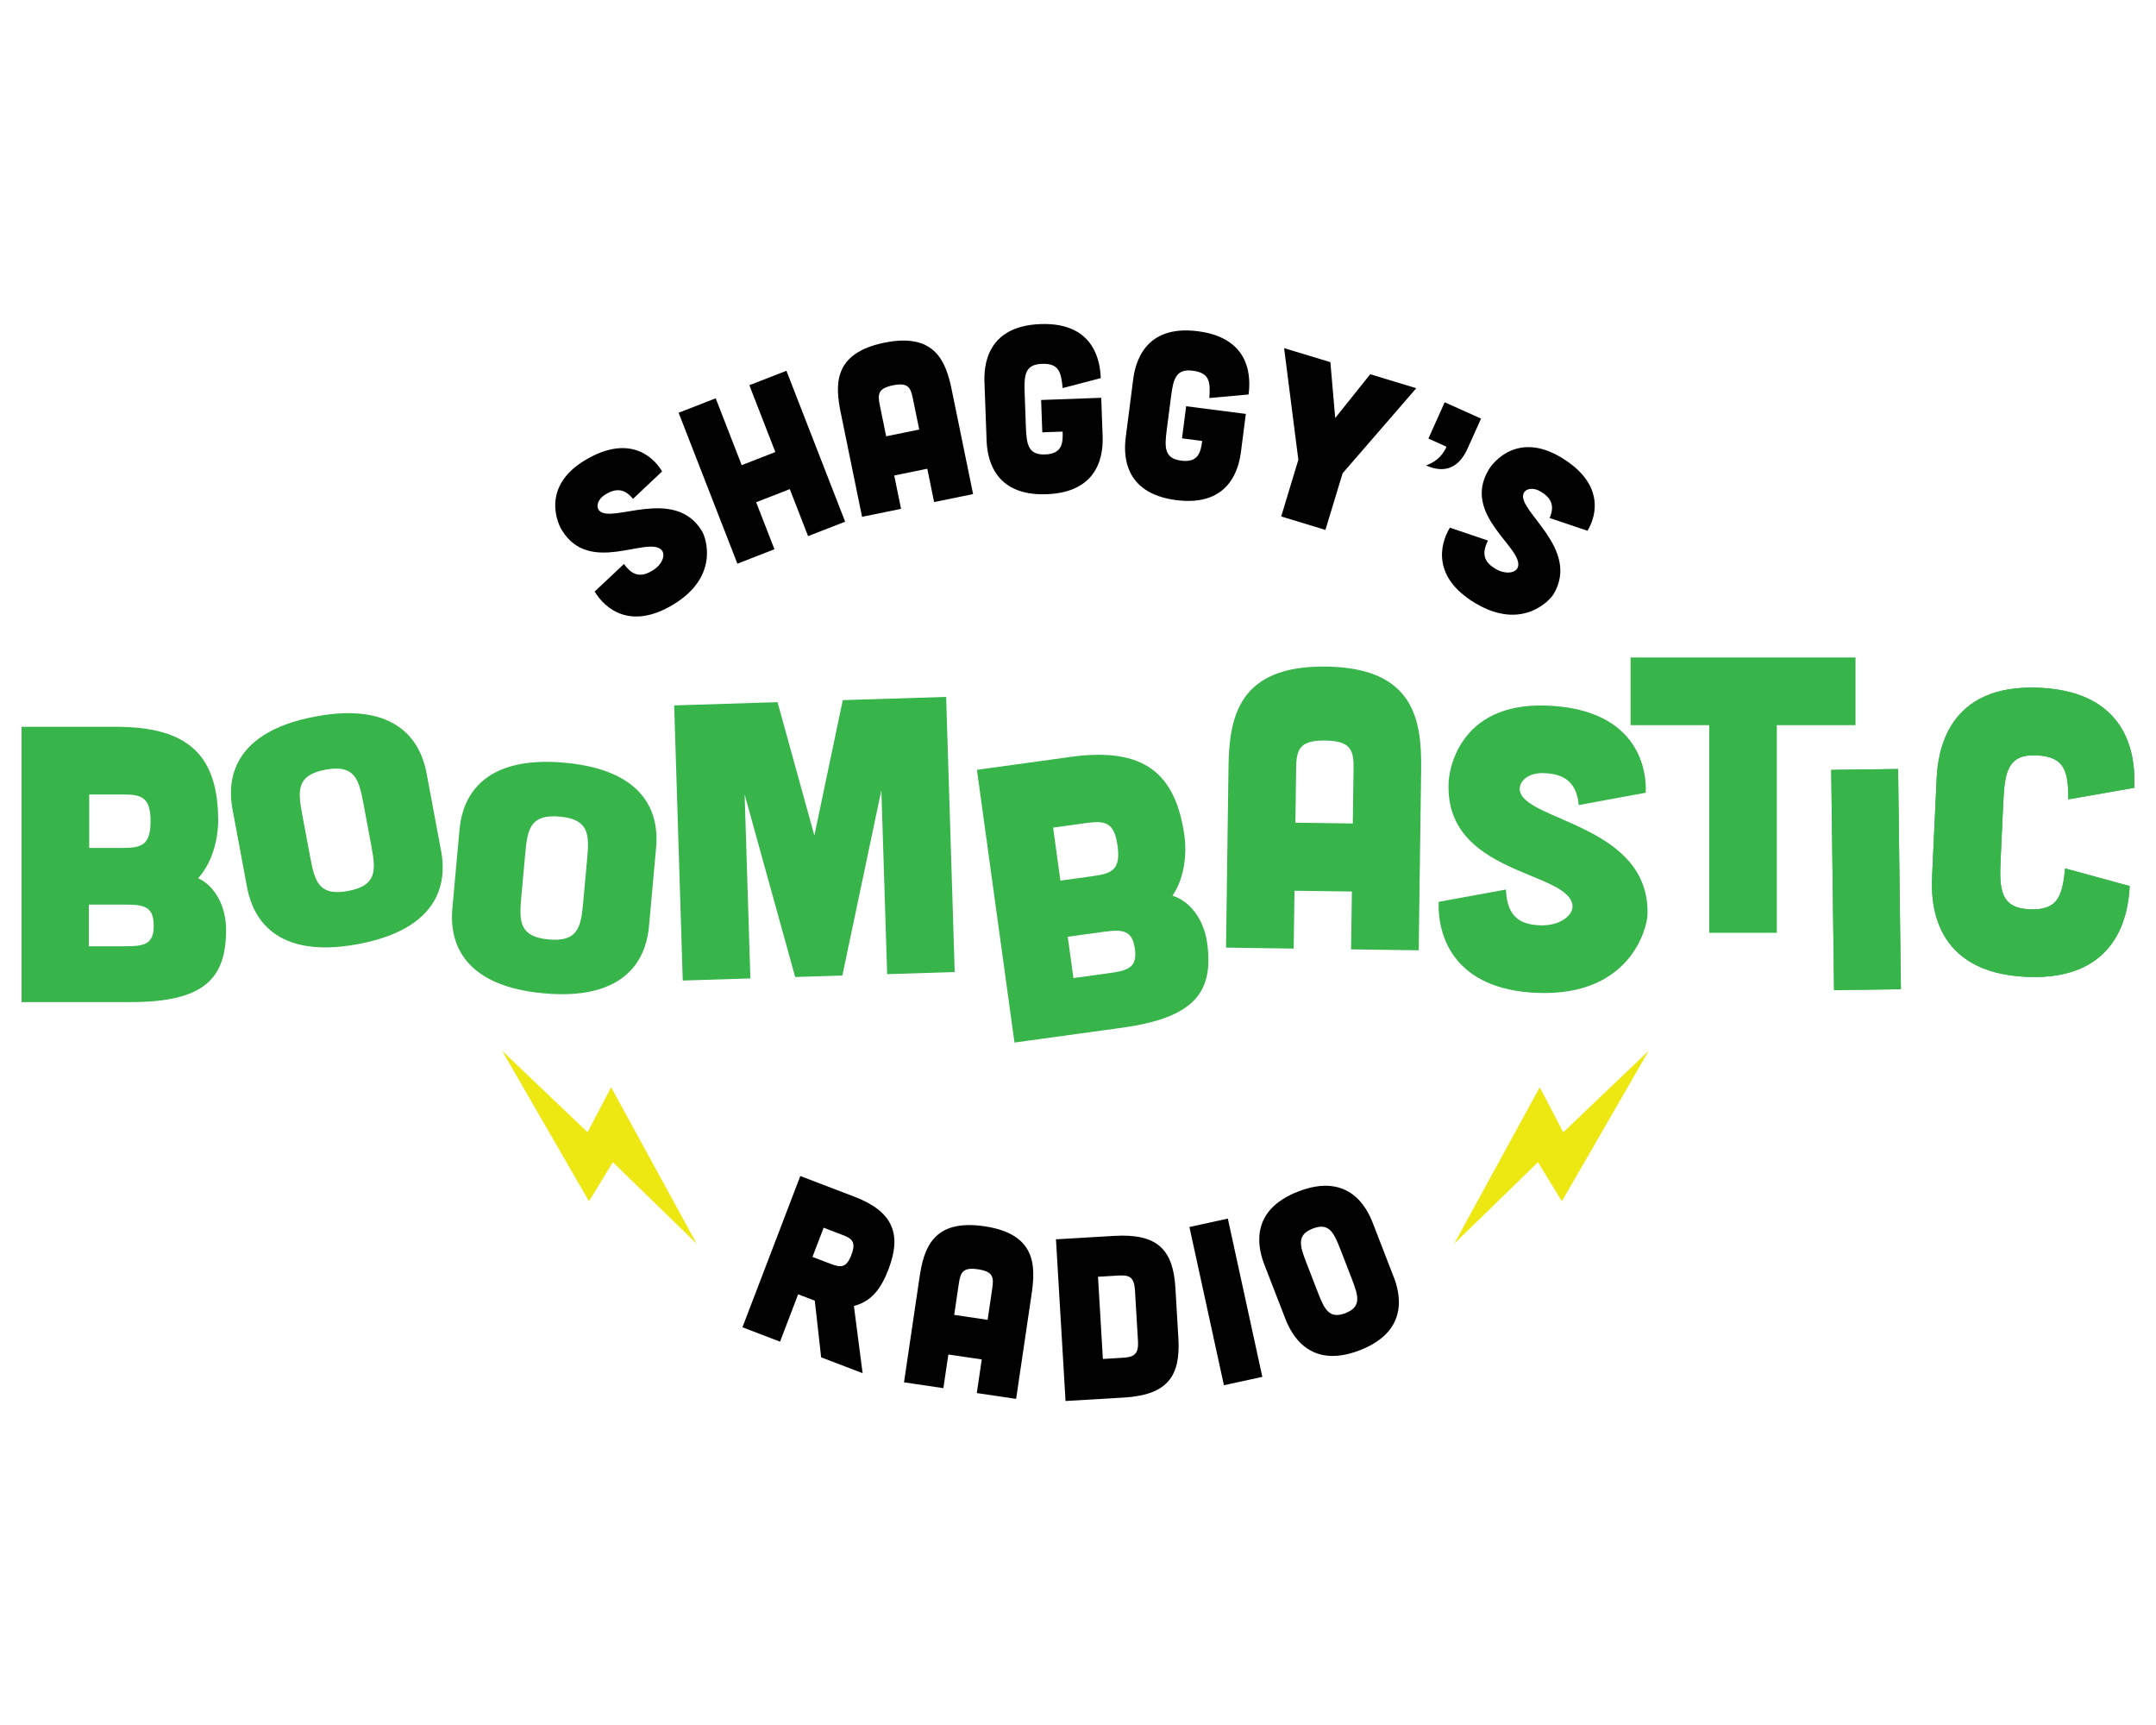 <?xml version="1.0" encoding="UTF-8"?><svg id="Layer_1" xmlns="http://www.w3.org/2000/svg" xmlns:xlink="http://www.w3.org/1999/xlink" viewBox="0 0 500 400"><defs><style>.cls-1{clip-path:url(#clippath);}.cls-2{fill:none;}.cls-2,.cls-3,.cls-4,.cls-5{stroke-width:0px;}.cls-6{clip-path:url(#clippath-1);}.cls-3{fill:#37b44a;}.cls-4{fill:#ede811;}.cls-5{fill:#010101;}</style><clipPath id="clippath"><rect class="cls-2" x="5" y="75.13" width="490" height="249.74"/></clipPath><clipPath id="clippath-1"><rect class="cls-2" x="5" y="75.13" width="490" height="249.74"/></clipPath></defs><g class="cls-1"><polygon class="cls-3" points="440.19 178.32 440.84 229.39 425.34 229.59 424.68 178.53 440.19 178.32 440.19 178.32"/><path class="cls-3" d="m463.97,199.22c-.33,7.01-.07,11.32,6.67,11.63,6.74.31,7.63-3.2,8.29-9.47l14.96,4.08c-.28,6.01-2.4,22.07-23.99,21.06-21.59-1.01-22.11-17.19-21.83-23.2l1.06-22.77c.28-6.01,2.31-22.08,23.9-21.07,21.59,1.01,22.2,17.19,21.92,23.2l-15.27,2.67c-.07-6.3-.64-9.89-7.38-10.2-6.74-.31-7.4,3.95-7.72,10.96l-.61,13.12h0Z"/><polygon class="cls-3" points="440.19 178.32 440.84 229.39 425.34 229.59 424.68 178.53 440.19 178.32 440.19 178.32"/><path class="cls-3" d="m463.97,199.22c-.33,7.01-.07,11.32,6.67,11.63,6.74.31,7.63-3.2,8.29-9.47l14.96,4.08c-.28,6.01-2.4,22.07-23.99,21.06-21.59-1.01-22.11-17.19-21.83-23.2l1.06-22.77c.28-6.01,2.31-22.08,23.9-21.07,21.59,1.01,22.2,17.19,21.92,23.2l-15.27,2.67c-.07-6.3-.64-9.89-7.38-10.2-6.74-.31-7.4,3.95-7.72,10.96l-.61,13.12h0Z"/></g><path class="cls-5" d="m280.46,92.3c.26-3.7.1-5.83-3.84-6.34-3.94-.51-4.53,1.96-5.05,6.06l-.99,7.66c-.53,4.1-.58,6.63,3.36,7.14,3.94.51,4.53-1.96,4.86-4.57l-4.68-.6.96-7.45,13.84,1.78-1.13,8.78c-.45,3.51-2.41,12.84-15.02,11.21-12.61-1.62-12.15-11.14-11.69-14.65l1.71-13.3c.45-3.51,2.41-12.84,15.02-11.21,12.61,1.62,12.2,11.15,11.75,14.66l-9.09.83h0Z"/><polygon class="cls-5" points="308.53 83.98 309.65 96.93 317.77 86.78 328.45 90.02 311.37 109.74 307.38 122.88 297.12 119.76 301.1 106.62 297.8 80.73 308.53 83.98 308.53 83.98"/><path class="cls-5" d="m343.47,97.07l-3.13,6.95c-1.8,4.01-4.89,6.04-9.64,3.9,2.94-1.03,4.04-2.83,4.77-4.33l-4.21-1.89,3.78-8.42,8.42,3.78h0Z"/><path class="cls-5" d="m359.37,120.11c1.32-3.03.18-4.78-2.08-6.13-1.79-1.08-3.53-.68-3.98.49-1.51,3.98,13.31,12.75,6.96,23.33-.83,1.38-7.28,8.58-18.19,2.03-9.84-5.91-8.27-13.42-5.84-17.47l8.84,2.99c-1.76,3.45-.5,5.21,1.75,6.56,2.25,1.35,4.71,1.01,5.18-.39,1.47-4.43-13.13-12.01-6.77-22.59.78-1.41,6.5-9.05,16.8-2.86,9.66,5.8,8.55,12.96,6.12,17.01l-8.8-2.97h0Z"/><path class="cls-5" d="m191.01,284.69l-2.59,6.77,4.11,1.57c2.41.92,3.72,1.08,4.91-2.03,1.19-3.11.1-3.87-2.32-4.74l-4.11-1.57h0Zm9.04,33.73l-9.62-3.68-1.47-13.14-3.86-1.47-4.2,10.98-8.72-3.33,13.42-35.08,12.53,4.79c8.92,3.41,11.07,8.6,7.93,16.82-1.82,4.76-4.06,7.47-8.03,8.53l2.02,15.59h0Z"/><path class="cls-5" d="m230.12,298.72c.38-2.55.19-3.88-3.31-4.39-3.5-.52-4.06.7-4.44,3.25l-1.08,7.32,7.75,1.15,1.08-7.33h0Zm5.54,25.66l-9.13-1.35,1.15-7.8-7.75-1.14-1.15,7.8-9.13-1.35,3.59-24.31c.99-6.69,3.1-13.64,15.04-11.88,11.94,1.76,11.95,9.03,10.96,15.72l-3.59,24.31h0Z"/><path class="cls-5" d="m260.27,314.85c2.57-.15,3.83-.66,3.64-3.87,0-.05-.69-11.73-.7-11.78-.2-3.32-1.5-3.57-4.07-3.41l-4.5.27,1.13,19.06,4.5-.27h0Zm-1.83-28.27c10.07-.59,13.63,3.28,14.15,12.06l.69,11.73c.52,8.78-2.56,13.1-12.62,13.7l-13.55.8-2.22-37.49,13.55-.8h0Z"/><polygon class="cls-5" points="284.75 282.57 292.75 319.27 283.84 321.21 275.84 284.52 284.75 282.57 284.75 282.57"/><path class="cls-5" d="m310.79,289.56c-1.49-3.85-2.65-6.11-6.35-4.67-3.7,1.43-3.04,3.88-1.55,7.73l2.79,7.2c1.49,3.85,2.65,6.11,6.35,4.67,3.7-1.44,3.04-3.88,1.55-7.74l-2.79-7.21h0Zm12.42,6.52c1.28,3.3,4.01,12.43-7.85,17.02-11.86,4.59-15.99-3.99-17.27-7.29l-4.85-12.51c-1.28-3.3-4.01-12.43,7.85-17.02,11.86-4.59,15.99,3.99,17.27,7.29l4.84,12.51h0Z"/><path class="cls-3" d="m28.35,196.62c4.38,0,6.57-.55,6.57-6.2s-2.19-6.2-6.57-6.2h-7.66v12.4h7.66Zm.73,22.8c4.38,0,6.57-.46,6.57-4.74s-2.01-4.92-6.38-4.92h-8.66v9.67h8.48Zm-2.19-50.89c17.14,0,23.71,6.93,23.71,21.89,0,3.1-.91,9.12-4.65,13.22,3.74,1.73,6.48,6.29,6.48,11.95,0,11.31-5.02,16.78-22.16,16.78H5v-63.84h21.89Z"/><path class="cls-3" d="m84.23,186.05c-1.03-5.52-2.11-8.81-8.75-7.57-6.63,1.24-6.45,4.69-5.42,10.22l1.93,10.33c1.03,5.52,2.11,8.81,8.75,7.57,6.63-1.24,6.45-4.69,5.42-10.22l-1.93-10.33h0Zm18.06,11.24c.89,4.73,2,17.66-19.24,21.63-21.24,3.97-24.87-8.49-25.76-13.22l-3.35-17.93c-.89-4.73-2-17.66,19.24-21.63,21.24-3.97,24.87,8.49,25.76,13.22l3.35,17.93h0Z"/><path class="cls-3" d="m136.18,199.02c.51-5.59.36-9.05-6.36-9.66-6.72-.61-7.48,2.77-7.99,8.36l-.95,10.46c-.51,5.6-.36,9.05,6.36,9.66,6.72.61,7.48-2.77,7.99-8.36l.95-10.46h0Zm14.33,15.73c-.43,4.8-2.87,17.54-24.4,15.59-21.53-1.95-21.63-14.93-21.2-19.72l1.65-18.17c.43-4.8,2.87-17.54,24.4-15.59,21.53,1.95,21.63,14.93,21.2,19.72l-1.65,18.17h0Z"/><polygon class="cls-3" points="180.32 162.82 188.86 193.75 195.45 162.35 219.42 161.6 221.41 225.4 205.74 225.89 204.4 183.23 195.35 226.21 184.41 226.55 172.69 184.22 174.02 226.88 158.34 227.37 156.35 163.57 180.32 162.82 180.32 162.82"/><path class="cls-3" d="m257.34,225.64c4.34-.6,6.44-1.35,5.86-5.59-.59-4.25-2.66-4.6-7-4.01l-8.58,1.18,1.32,9.58,8.4-1.16h0Zm-3.83-22.49c4.34-.6,6.43-1.44,5.66-7.04-.77-5.6-3.02-5.84-7.35-5.25l-7.59,1.05,1.69,12.29,7.59-1.05h0Zm-5.28-27.63c16.98-2.34,24.43,3.63,26.48,18.45.42,3.07.34,9.16-2.8,13.73,3.94,1.21,7.27,5.35,8.04,10.95,1.54,11.2-2.68,17.31-19.66,19.65l-25.02,3.45-8.71-63.24,21.68-2.99h0Z"/><path class="cls-3" d="m313.91,178.38c.06-4.38-.55-6.58-6.57-6.66-6.02-.08-6.69,2.1-6.75,6.47l-.17,12.58,13.31.18.17-12.58h0Zm15.11,41.98l-15.69-.22.19-13.41-13.31-.18-.19,13.41-15.69-.22.57-41.77c.16-11.49,2.15-23.69,22.67-23.4,20.52.28,22.17,12.53,22.01,24.02l-.57,41.77h0Z"/><path class="cls-3" d="m366.13,186.66c-.54-5.58-3.68-7.24-8.14-7.39-3.56-.12-5.81,1.9-5.52,4.01,1.04,7.15,30.3,7.95,29.6,28.92-.09,2.73-3.73,18.76-25.33,18.04-19.5-.66-23.38-13.1-23.1-21.12l15.61-2.85c.24,6.58,3.56,8.15,8.03,8.3,4.46.15,7.83-2.38,7.37-4.86-1.47-7.81-29.42-7.01-28.71-27.97,0-2.74,2.18-18.81,22.6-18.13,19.14.64,23.41,12.19,23.14,20.21l-15.52,2.85h0Z"/><polygon class="cls-3" points="396.39 168.15 378.15 168.15 378.15 152.46 430.31 152.46 430.31 168.15 412.07 168.15 412.07 216.3 396.39 216.3 396.39 168.15 396.39 168.15"/><polygon class="cls-4" points="337.24 288.41 357.08 252.12 362.55 262.55 382.38 243.63 362.21 278.56 356.68 269.49 337.24 288.41 337.24 288.41"/><polygon class="cls-4" points="142.13 269.49 136.6 278.56 116.43 243.63 136.26 262.55 141.73 252.12 161.57 288.41 142.13 269.49 142.13 269.49"/><path class="cls-5" d="m146.8,115.69c-2.05-2.58-4.13-2.4-6.39-1.05-1.79,1.08-2.26,2.8-1.44,3.75,2.8,3.2,17.51-5.76,23.86,4.82.83,1.38,4.16,10.46-6.75,17.01-9.84,5.91-15.73,1-18.17-3.05l6.8-6.4c2.22,3.17,4.36,2.89,6.62,1.53,2.25-1.35,3.11-3.68,2.09-4.76-3.22-3.39-16.77,5.94-23.13-4.64-.88-1.35-4.94-9.99,5.37-16.18,9.66-5.8,15.46-1.46,17.89,2.59l-6.75,6.37h0Z"/><polygon class="cls-5" points="165.98 92.36 172.01 107.86 179.81 104.82 173.78 89.32 182.38 85.98 196 120.97 187.4 124.32 183.16 113.42 175.36 116.46 179.6 127.36 171.01 130.71 157.38 95.71 165.98 92.36 165.98 92.36"/><g class="cls-6"><path class="cls-5" d="m211.7,92.35c-.52-2.52-1.14-3.71-4.61-3-3.47.71-3.58,2.05-3.06,4.57l1.48,7.25,7.67-1.57-1.49-7.25h0Zm13.97,22.22l-9.04,1.85-1.58-7.73-7.67,1.57,1.58,7.73-9.04,1.85-4.93-24.07c-1.36-6.62-1.75-13.88,10.08-16.3,11.83-2.42,14.32,4.41,15.67,11.03l4.93,24.07h0Z"/><path class="cls-5" d="m246.44,89.99c-.35-3.69-.85-5.77-4.82-5.62-3.97.15-4.14,2.67-3.99,6.8l.28,7.72c.15,4.13.51,6.64,4.48,6.49,3.97-.15,4.14-2.67,4.05-5.3l-4.72.17-.27-7.5,13.94-.51.32,8.84c.13,3.54-.27,13.05-12.98,13.52-12.7.47-13.8-9-13.93-12.53l-.49-13.4c-.13-3.54.27-13.05,12.98-13.52,12.7-.47,13.86,8.99,13.99,12.53l-8.83,2.31h0Z"/></g></svg>